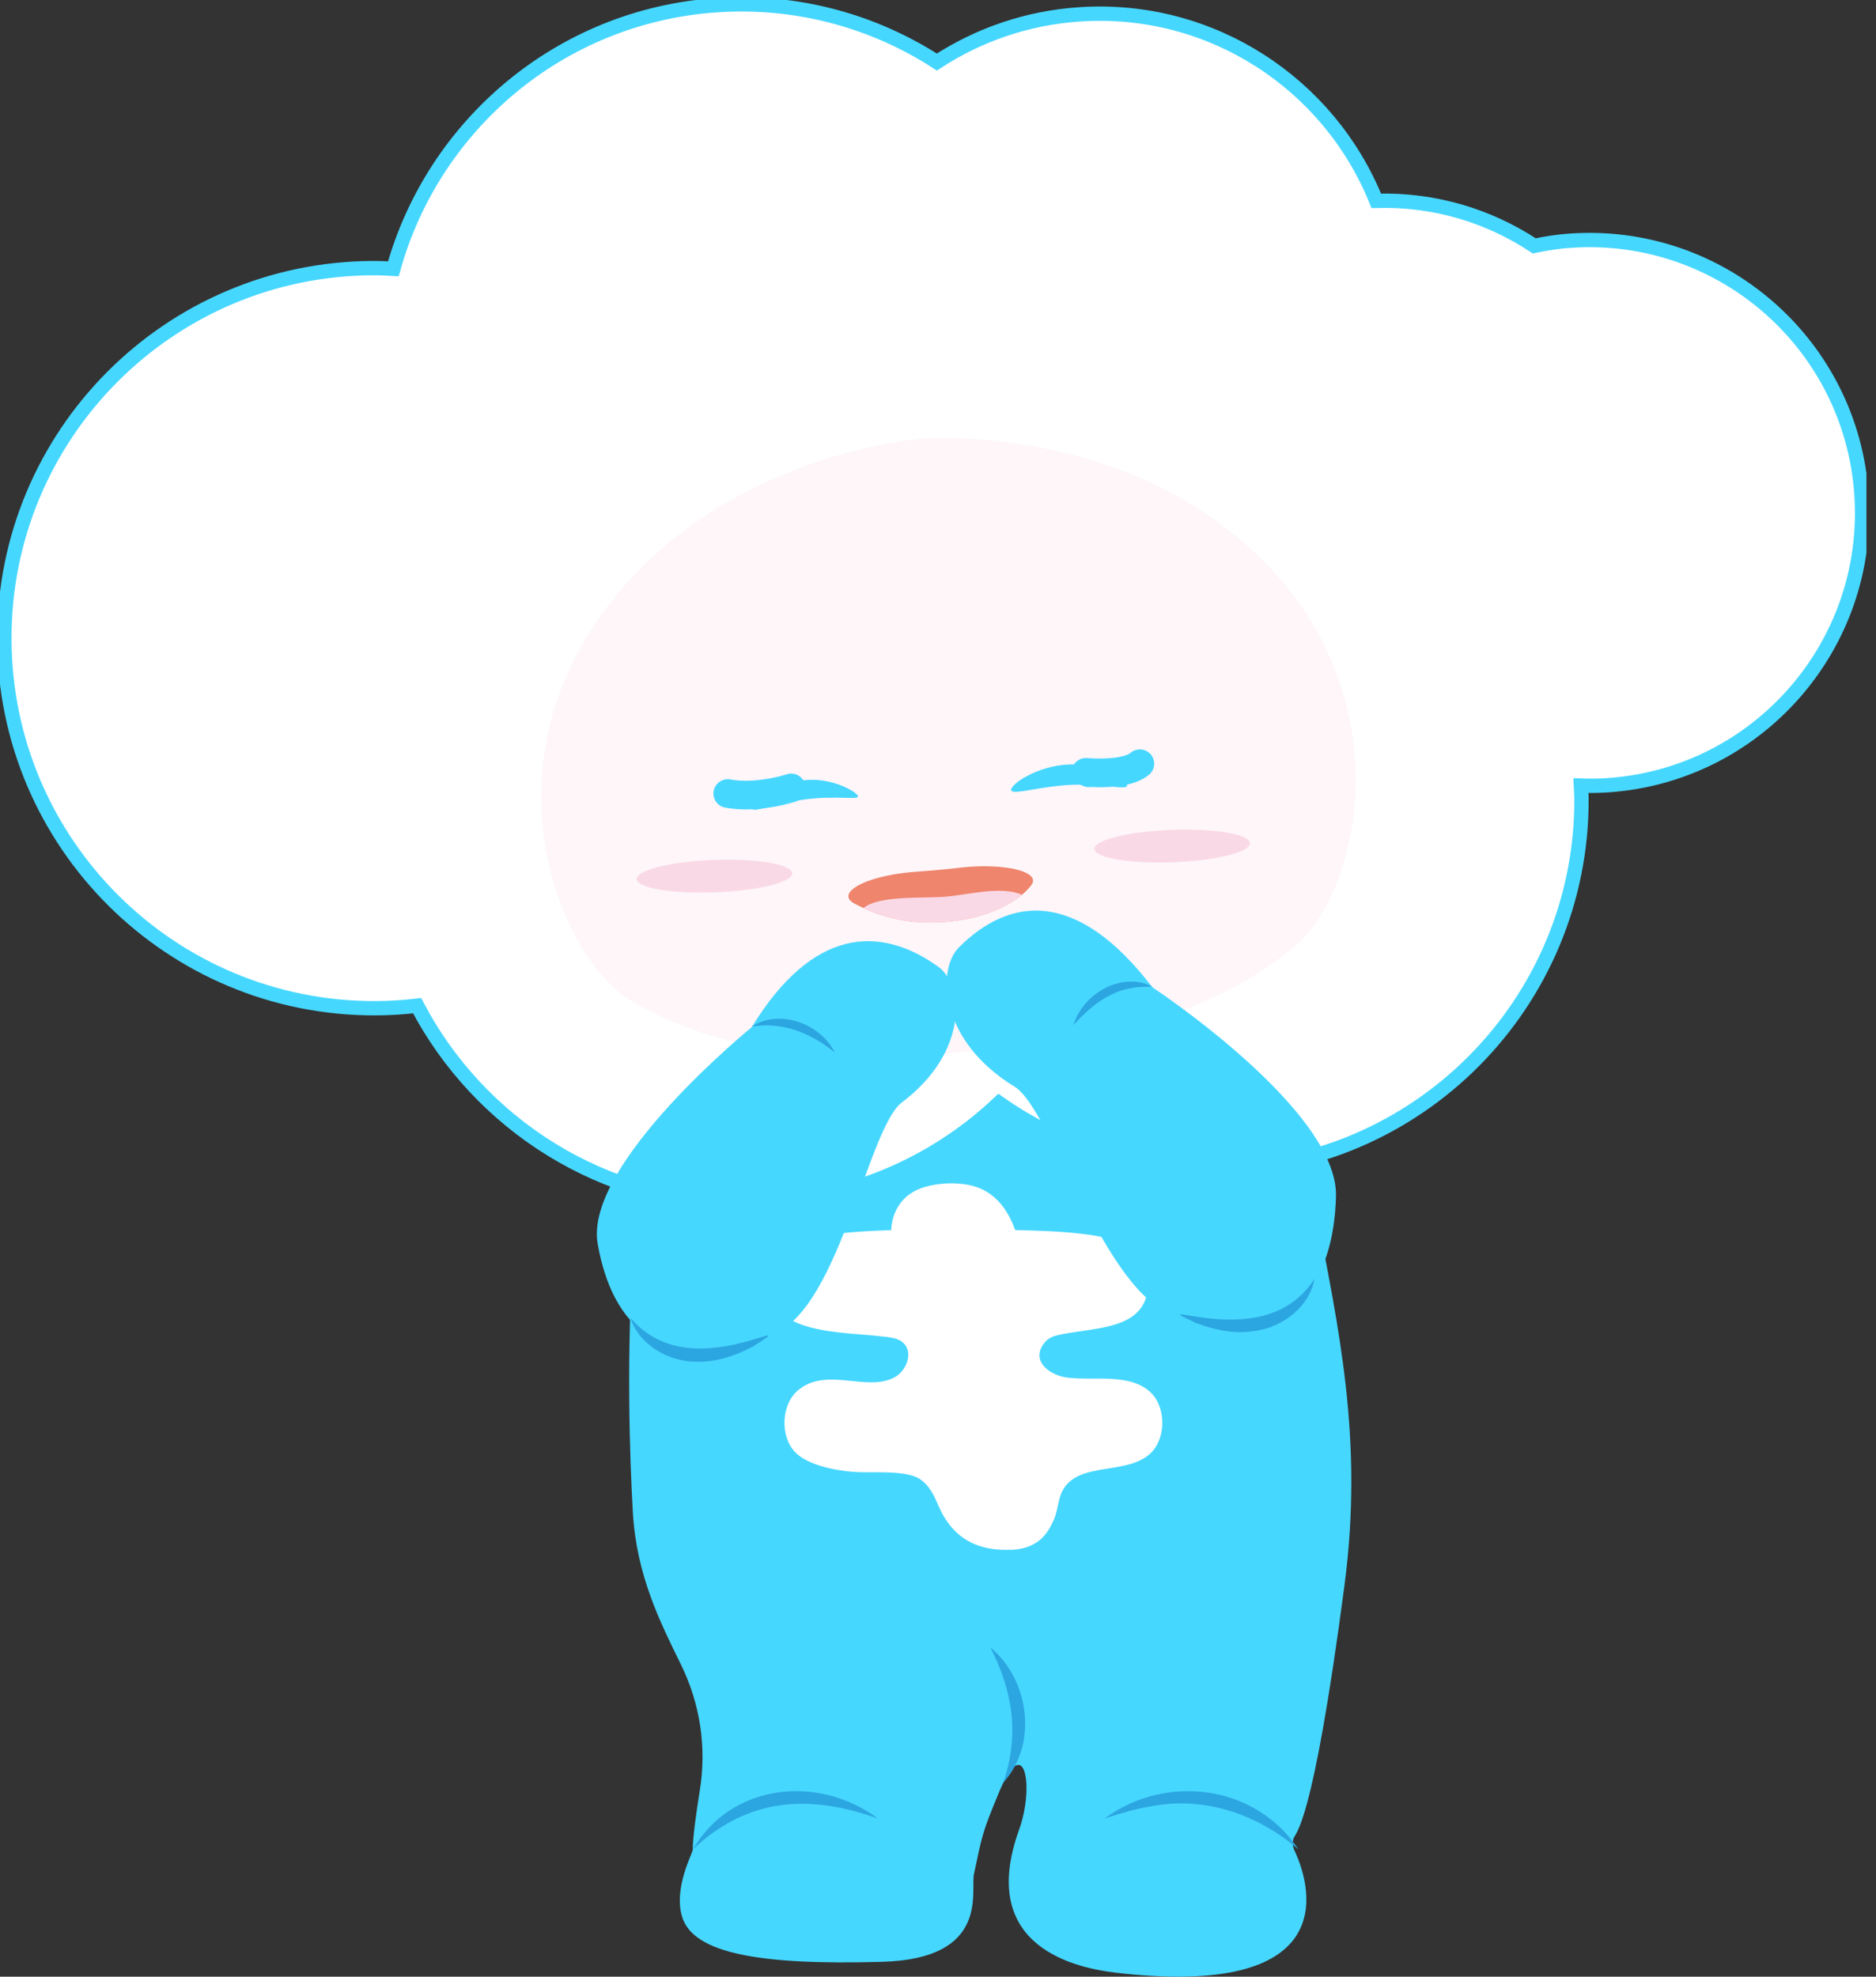 <svg width="131" height="138" viewBox="0 0 131 138" fill="none" xmlns="http://www.w3.org/2000/svg">
<rect x="0" y="0" width="131" height="138" fill="#333333" stroke="none"/>
<g clip-path="url(#clip0_5596_51634)">
<path d="M90.318 128.385C90.241 128.644 90.266 128.918 90.382 129.168C91.796 132.176 93.295 139.49 77.987 137.729C75.284 137.418 68.167 136.025 71.166 127.729C72.242 124.755 71.55 120.833 69.78 125.081C68.518 128.104 68.594 128.147 68.012 130.829C67.753 132.024 69.152 136.744 61.618 136.961C53.115 137.205 48.367 136.397 47.62 133.779C47.035 131.768 48.373 129.397 48.373 129.128C48.373 128.305 48.611 126.593 48.873 124.959C49.351 121.982 48.888 118.934 47.559 116.228C46.102 113.256 44.451 109.998 44.192 105.601C43.975 101.822 43.722 94.544 44.24 87.05C44.478 83.578 44.758 80.071 45.03 76.837C45.344 73.04 45.645 69.638 45.874 67.161C45.993 65.951 46.09 64.969 46.154 64.256C46.218 63.592 46.858 63.126 47.517 63.275L68.829 68.075C68.914 68.096 68.99 68.096 69.079 68.096C69.176 68.096 69.283 68.087 69.38 68.057L86.127 63.318C86.743 63.138 87.383 63.516 87.532 64.141C87.639 64.585 87.77 65.162 87.931 65.835C88.364 67.74 88.992 70.486 89.671 73.668C90.376 76.919 91.153 80.628 91.878 84.386V84.395C93.478 92.773 95.227 100.49 93.883 110.684C91.625 127.842 90.439 127.912 90.308 128.391L90.318 128.385Z" fill="#46D7FF"/>
<path d="M70.61 108.191C70.397 108.203 70.12 108.2 69.906 108.191C68.096 108.109 66.828 107.359 65.954 105.945C65.387 105.034 65.249 103.994 64.277 103.287C63.381 102.638 61.108 102.821 59.977 102.778C58.612 102.726 56.411 102.342 55.497 101.355C54.464 100.243 54.54 98.021 55.756 97.034C57.765 95.4 60.529 97.216 62.485 96.144C63.183 95.76 63.659 94.76 63.308 94.059C62.961 93.364 62.117 93.367 61.385 93.282C59.337 93.038 55.442 93.084 54.26 91.289C53.958 90.829 53.918 90.499 53.815 89.993C53.79 89.692 53.781 89.411 53.815 89.11C54.028 87.174 55.482 86.656 57.365 86.306C58.956 86.01 60.611 85.937 62.232 85.879C62.278 84.779 62.808 83.7 63.896 83.139C64.981 82.579 66.746 82.472 67.931 82.792C69.519 83.222 70.382 84.48 70.869 85.833L70.915 85.876C72.445 85.913 73.978 85.955 75.499 86.132C77.9 86.412 80.213 87.007 80.171 89.625C80.122 92.819 76.675 92.645 74.133 93.154C73.539 93.273 73.158 93.388 72.829 93.882C72.034 95.08 73.317 96.025 74.557 96.18C76.434 96.412 78.97 95.824 80.399 97.262C81.439 98.31 81.42 100.465 80.323 101.477C78.507 103.153 74.697 101.812 73.972 104.668C73.844 105.174 73.795 105.613 73.582 106.112C73.027 107.405 72.21 108.115 70.62 108.203L70.61 108.191Z" fill="white"/>
<path d="M109.684 16.799C108.813 16.857 107.966 16.994 107.134 17.165C103.967 15.068 100.158 13.904 96.104 14.02C92.828 5.873 84.602 0.375 75.368 1.003C71.69 1.253 68.304 2.451 65.421 4.331C61.014 1.485 55.683 -0.018 50.048 0.363C39.086 1.107 30.254 8.753 27.468 18.768C27.002 18.743 26.536 18.716 26.063 18.719C11.794 18.762 0.262 30.361 0.305 44.63C0.347 58.899 11.947 70.431 26.216 70.389C27.2 70.389 28.169 70.322 29.126 70.212C33.457 78.471 42.121 84.1 52.093 84.069C58.938 84.048 65.149 81.363 69.76 77.002C73.981 79.97 79.123 81.711 84.676 81.695C98.945 81.653 110.477 70.053 110.434 55.784C110.434 55.467 110.401 55.16 110.388 54.846C111.007 54.867 111.632 54.864 112.263 54.821C122.762 54.111 130.695 45.023 129.985 34.524C129.275 24.025 120.187 16.089 109.688 16.802L109.684 16.799Z" fill="white" stroke="#46D7FF" stroke-miterlimit="10"/>
<path d="M90.418 66.073C88.339 67.782 85.773 69.343 82.47 70.592H82.466C81.513 70.952 80.498 71.284 79.416 71.586C76.191 72.494 72.367 73.128 67.78 73.387C63.44 73.872 59.716 73.911 56.498 73.609C56.425 73.603 56.351 73.594 56.275 73.585C55.306 73.494 54.386 73.369 53.505 73.216C53.349 73.189 53.191 73.159 53.039 73.128C49.473 72.461 46.617 71.333 44.234 69.968C39.19 67.082 33.866 54.285 41.954 42.972L42.018 42.883C43.216 41.222 44.548 39.781 45.95 38.537C48.077 36.642 50.357 35.2 52.566 34.1C53.721 33.524 54.852 33.042 55.931 32.646C59.795 31.205 62.98 30.769 63.983 30.662V30.653C63.983 30.653 64.05 30.647 64.168 30.641C64.284 30.626 64.348 30.623 64.348 30.623V30.632C65.308 30.574 68.255 30.476 72.019 31.128C73.18 31.33 74.418 31.604 75.701 31.973C78.142 32.671 80.739 33.707 83.259 35.252C84.892 36.255 86.486 37.465 87.989 38.931C88.038 38.982 88.086 39.028 88.135 39.077C98.006 48.875 94.898 62.382 90.415 66.073H90.418Z" fill="#FEF6F9"/>
<path d="M59.914 55.585C59.975 55.86 58.436 55.543 56.4 55.787C54.364 56.03 52.606 56.75 52.545 56.472C52.484 56.195 54.044 54.72 56.08 54.476C58.116 54.232 59.853 55.308 59.914 55.585Z" fill="#46D7FF"/>
<path d="M78.705 54.817C78.76 55.211 77.087 54.696 74.85 54.79C72.613 54.884 70.66 55.549 70.605 55.156C70.55 54.763 72.412 53.464 74.649 53.37C76.886 53.275 78.647 54.424 78.702 54.817H78.705Z" fill="#46D7FF"/>
<path d="M76.021 53.949C74.993 53.797 78.398 54.33 79.596 53.318" stroke="#46D7FF" stroke-width="2" stroke-linecap="round" stroke-linejoin="round"/>
<path d="M55.247 55.007C55.247 55.007 52.915 55.79 50.818 55.4" stroke="#46D7FF" stroke-width="2" stroke-linecap="round" stroke-linejoin="round"/>
<path d="M72.003 61.815C71.833 62.031 71.613 62.254 71.363 62.47C70.269 63.357 68.45 64.18 65.957 64.366C63.561 64.552 61.733 64.052 60.291 63.39C60.096 63.302 59.889 63.205 59.706 63.104C58.45 62.464 59.889 61.48 62.397 61.05C62.83 60.971 63.302 60.913 63.796 60.873C64.756 60.8 65.801 60.721 66.868 60.596C67.478 60.52 68.075 60.48 68.633 60.477C70.982 60.462 72.637 61.025 72 61.815H72.003Z" fill="#EF856D"/>
<path d="M71.367 62.467C70.273 63.36 68.45 64.18 65.96 64.366C63.565 64.552 61.733 64.049 60.295 63.394C61.377 62.504 64.336 62.729 65.96 62.607C67.551 62.488 69.913 61.815 71.367 62.47V62.467Z" fill="#FAD9E7"/>
<path d="M55.317 60.94C55.406 61.562 53.044 62.169 50.045 62.294C47.046 62.419 44.544 62.016 44.456 61.395C44.367 60.773 46.729 60.166 49.728 60.041C52.727 59.916 55.229 60.319 55.317 60.94Z" fill="#FAD9E7"/>
<path d="M87.284 58.841C87.373 59.462 85.011 60.069 82.012 60.194C79.013 60.319 76.511 59.917 76.422 59.295C76.334 58.673 78.696 58.067 81.695 57.942C84.694 57.817 87.196 58.219 87.284 58.841Z" fill="#FAD9E7"/>
<path d="M80.47 68.926C80.47 68.926 93.474 77.49 93.291 83.539C93.112 89.589 90.311 94.102 81.915 91.725C77.203 90.39 73.4 77.42 70.84 75.859C65.607 72.671 65.399 67.695 66.954 66.146C70.556 62.55 75.231 62.084 80.47 68.929V68.926Z" fill="#46D7FF"/>
<path d="M74.959 71.556C75.632 69.364 78.308 67.804 80.469 68.874C79.902 68.895 79.372 68.886 78.86 69.011C77.272 69.322 76.035 70.391 74.959 71.559V71.556Z" fill="#2CA6E0"/>
<path d="M48.373 129.128C51.073 124.478 57.162 123.865 61.307 126.961C56.492 125.236 52.21 125.495 48.373 129.128Z" fill="#2CA6E0"/>
<path d="M91.796 89.266C91.466 91.189 89.61 92.63 87.724 92.904C86.282 93.164 84.856 92.868 83.524 92.368C82.025 91.661 81.973 91.658 83.64 91.935C86.739 92.414 89.949 92.149 91.796 89.266Z" fill="#2CA6E0"/>
<path d="M52.489 71.717C52.489 71.717 40.749 81.253 41.737 86.845C42.727 92.441 46.107 96.29 54.113 93.056C58.605 91.243 60.635 78.739 62.964 76.977C67.724 73.381 67.261 68.733 65.514 67.487C61.461 64.589 56.765 64.726 52.489 71.717Z" fill="#46D7FF"/>
<path d="M58.303 73.487C56.621 72.119 54.664 71.32 52.482 71.668C54.463 70.4 57.282 71.463 58.303 73.487Z" fill="#2CA6E0"/>
<path d="M44.02 91.993C46.232 94.608 49.447 94.444 52.455 93.563C54.046 93.078 54.046 93.063 52.629 93.977C51.377 94.648 49.999 95.129 48.536 95.065C46.631 95.041 44.599 93.858 44.02 91.996V91.993Z" fill="#2CA6E0"/>
<path d="M90.68 129.129C87.937 126.745 84.301 125.444 80.689 126.051C79.501 126.23 78.321 126.563 77.133 126.959C81.421 123.789 87.696 124.594 90.677 129.126L90.68 129.129Z" fill="#2CA6E0"/>
<path d="M69.154 115.009C71.534 116.968 72.336 120.705 70.803 123.414C70.605 123.795 70.322 124.14 70.053 124.475C71.187 121.116 70.751 118.136 69.154 115.009Z" fill="#2CA6E0"/>
</g>
<defs>
<clipPath id="clip0_5596_51634">
<rect width="130.332" height="138" fill="white"/>
</clipPath>
</defs>
</svg>
